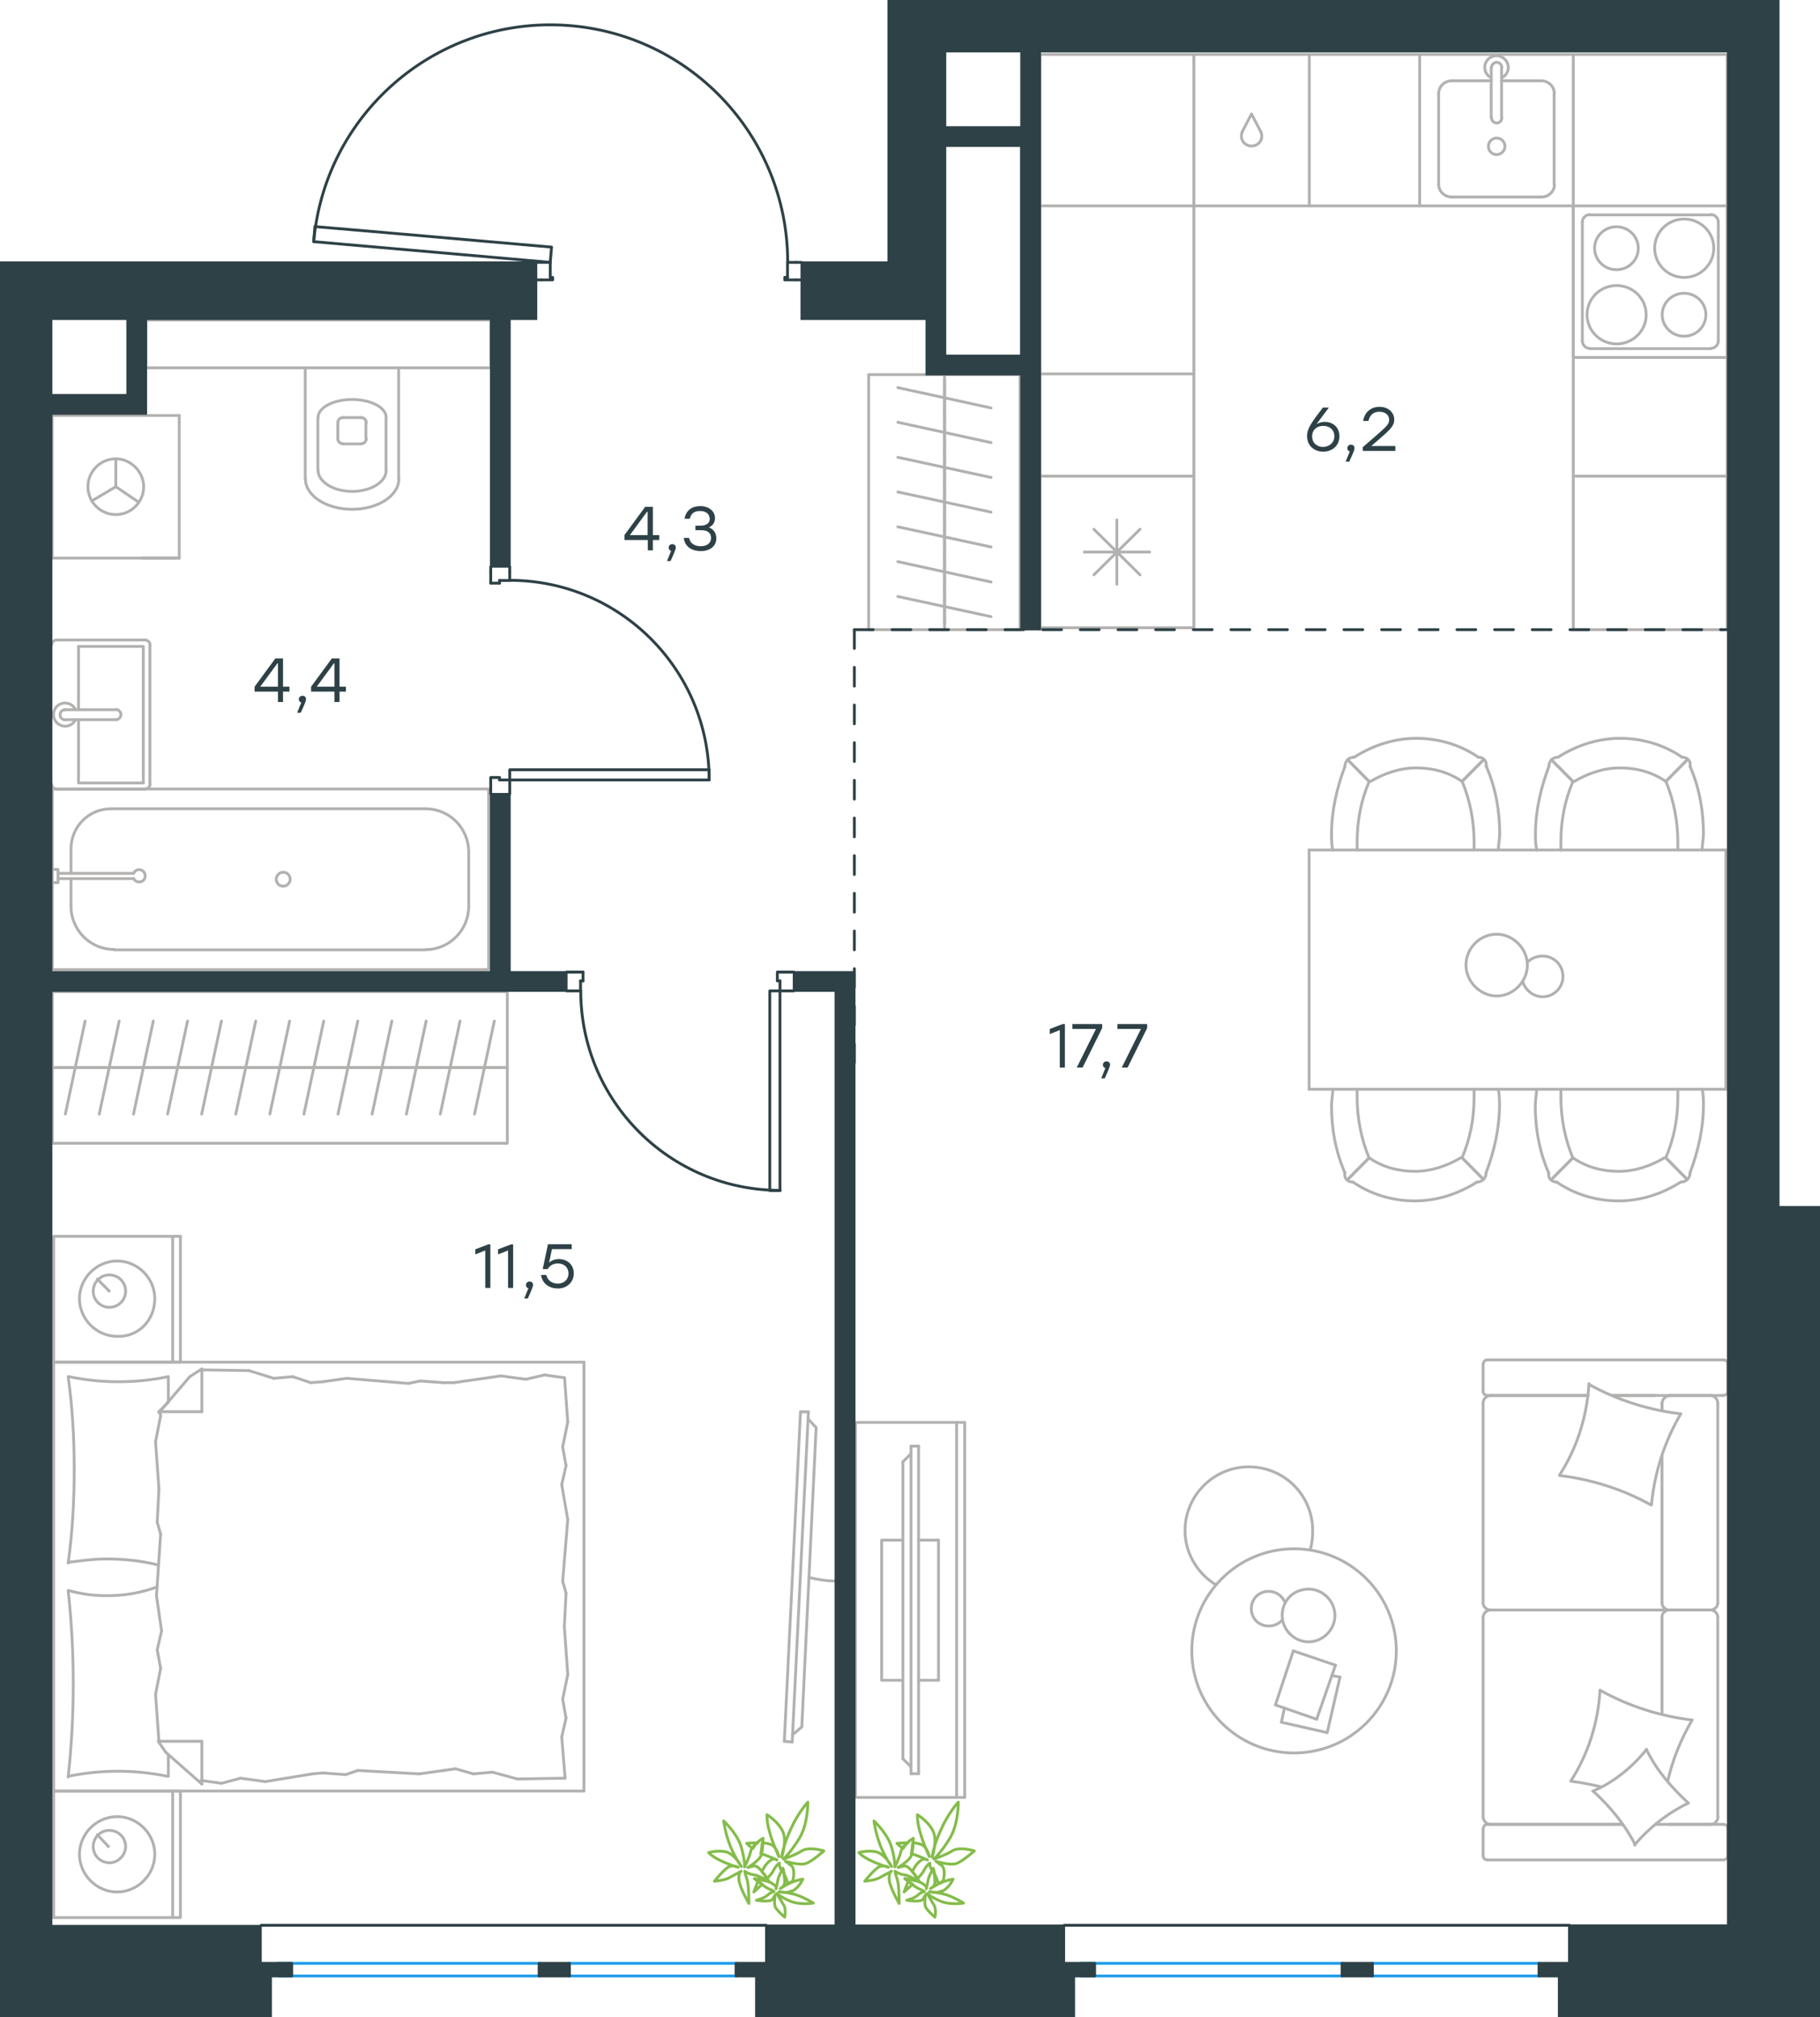 <?xml version="1.0" encoding="utf-8"?>
<!-- Generator: Adobe Illustrator 26.5.0, SVG Export Plug-In . SVG Version: 6.00 Build 0)  -->
<svg version="1.1" id="Слой_1" xmlns="http://www.w3.org/2000/svg" xmlns:xlink="http://www.w3.org/1999/xlink" x="0px" y="0px"
	 viewBox="0 0 966.5 1071" style="enable-background:new 0 0 966.5 1071;" xml:space="preserve">
<style type="text/css">
	.st0{fill:none;stroke:#B2B1B0;stroke-width:1.5;stroke-linecap:round;stroke-linejoin:round;stroke-miterlimit:22.926;}
	.st1{fill:none;stroke:#2D4146;stroke-width:1.5;stroke-linecap:round;stroke-linejoin:round;stroke-miterlimit:22.926;}
	.st2{fill:none;stroke:#1D9CEB;stroke-width:1.5;stroke-linecap:round;stroke-linejoin:round;stroke-miterlimit:22.926;}
	.st3{fill:#2D4146;stroke:#2D4146;stroke-miterlimit:10;}
	.st4{enable-background:new    ;}
	.st5{fill:#2D4146;}
	
		.st6{fill:none;stroke:#2D4146;stroke-width:1.5;stroke-linecap:round;stroke-linejoin:round;stroke-miterlimit:22.926;stroke-dasharray:10;}
	.st7{fill:none;stroke:#84BC4A;stroke-width:1.5;stroke-linecap:round;stroke-linejoin:round;stroke-miterlimit:22.926;}
</style>
<g>
	<path class="st0" d="M191.8,235.6c1.5,0,2.7-1.2,2.7-2.7"/>
	<path class="st0" d="M179.4,232.9c0,1.5,1.2,2.7,2.7,2.7"/>
	<path class="st0" d="M194.5,224.4c0-1.5-1.2-2.7-2.7-2.7"/>
	<path class="st0" d="M182.1,221.7c-1.5,0-2.7,1.2-2.7,2.7"/>
	<line class="st0" x1="194.3" y1="224.5" x2="194.3" y2="233"/>
	<line class="st0" x1="191.7" y1="235.7" x2="182" y2="235.7"/>
	<line class="st0" x1="179.4" y1="233" x2="179.4" y2="224.5"/>
	<line class="st0" x1="182" y1="221.7" x2="191.7" y2="221.7"/>
	<path class="st0" d="M205.1,221.7c0-5.3-8.1-9.6-18.1-9.6s-18.1,4.3-18.1,9.6"/>
	<line class="st0" x1="205" y1="249.7" x2="205" y2="221.7"/>
	<path class="st0" d="M168.9,249.6c0,6.2,8.1,11.3,18.1,11.3s18.1-5,18.1-11.3"/>
	<line class="st0" x1="168.8" y1="249.7" x2="168.8" y2="221.7"/>
	<path class="st0" d="M162.2,254.3c0,8.9,11.1,16.1,24.8,16.1s24.8-7.2,24.8-16.1"/>
	<line class="st0" x1="211.7" y1="254.4" x2="211.7" y2="195.4"/>
	<line class="st0" x1="162.1" y1="254.4" x2="162.1" y2="195.4"/>
	<rect x="77.5" y="169.9" class="st0" width="183.1" height="25.4"/>
</g>
<line class="st0" x1="37.7" y1="450.8" x2="37.7" y2="463.7"/>
<path class="st0" d="M71,466.4c0.6,1.4,2.1,2.1,3.6,1.8c1.5-0.3,2.5-1.6,2.5-3.2c0-1.5-1-2.8-2.5-3.2c-1.5-0.3-3,0.4-3.6,1.8"/>
<line class="st0" x1="30.8" y1="463.7" x2="71" y2="463.7"/>
<line class="st0" x1="30.8" y1="466.5" x2="71" y2="466.5"/>
<line class="st0" x1="30.8" y1="468.6" x2="27.8" y2="468.6"/>
<polyline class="st0" points="30.8,468.6 30.8,461.6 27.8,461.6 "/>
<path class="st0" d="M146.7,466.8c0,2.1,1.7,3.7,3.7,3.7s3.7-1.7,3.7-3.7c0-2.1-1.7-3.7-3.7-3.7
	C148.4,463.1,146.7,464.8,146.7,466.8"/>
<path class="st0" d="M58.9,429.4c-11.7,0-21.2,9.5-21.2,21.3"/>
<path class="st0" d="M37.7,481.1c0,12.7,10.2,23,22.9,23"/>
<path class="st0" d="M248.9,452.4c0-12.7-10.2-23-22.9-23"/>
<path class="st0" d="M226,504.2c12.6,0,22.9-10.3,22.9-23"/>
<line class="st0" x1="37.7" y1="481.2" x2="37.7" y2="466.5"/>
<line class="st0" x1="58.9" y1="429.4" x2="225.9" y2="429.4"/>
<line class="st0" x1="248.9" y1="452.5" x2="248.9" y2="481.2"/>
<line class="st0" x1="225.9" y1="504.3" x2="60.6" y2="504.3"/>
<rect x="27.8" y="418.9" class="st0" width="231.7" height="95.9"/>
<g>
	<line class="st0" x1="41.7" y1="376.8" x2="41.7" y2="343.2"/>
	<polyline class="st0" points="41.7,382.1 41.7,415.7 76.1,415.7 	"/>
	<polyline class="st0" points="76.1,415.7 76.1,343.2 41.7,343.2 	"/>
	<path class="st0" d="M79.7,342.5c0-1.5-1.2-2.7-2.7-2.7"/>
	<path class="st0" d="M77,418.9c1.5,0,2.7-1.2,2.7-2.7"/>
	<path class="st0" d="M30.1,339.8c-1.5,0-2.7,1.2-2.7,2.7"/>
	<path class="st0" d="M27.4,416.2c0,1.5,1.2,2.7,2.7,2.7"/>
	<path class="st0" d="M61.5,382.1c1.5,0,2.7-1.2,2.7-2.7s-1.2-2.7-2.7-2.7"/>
	<line class="st0" x1="34.5" y1="376.8" x2="61.4" y2="376.8"/>
	<path class="st0" d="M34.6,376.8c-1.5,0-2.7,1.2-2.7,2.7s1.2,2.7,2.7,2.7"/>
	<line class="st0" x1="34.5" y1="382.1" x2="61.4" y2="382.1"/>
	<path class="st0" d="M40.1,376.7c-1.3-2.6-4.1-3.9-6.9-3.3c-2.8,0.6-4.8,3.1-4.8,6s2,5.3,4.8,6c2.8,0.6,5.7-0.7,6.9-3.3"/>
	<line class="st0" x1="30" y1="339.8" x2="76.9" y2="339.8"/>
	<line class="st0" x1="79.6" y1="342.6" x2="79.6" y2="416.3"/>
	<line class="st0" x1="76.9" y1="419" x2="30" y2="419"/>
</g>
<g>
	<line class="st0" x1="501.6" y1="201.9" x2="501.6" y2="220.5"/>
	<line class="st0" x1="526.3" y1="216.6" x2="476.8" y2="205.8"/>
	<line class="st0" x1="501.6" y1="198.9" x2="501.6" y2="334.3"/>
	<line class="st0" x1="501.6" y1="220.5" x2="501.6" y2="238.9"/>
	<line class="st0" x1="526.3" y1="235" x2="476.8" y2="224.2"/>
	<line class="st0" x1="501.6" y1="238.9" x2="501.6" y2="257.4"/>
	<line class="st0" x1="526.3" y1="253.5" x2="476.8" y2="242.8"/>
	<line class="st0" x1="501.6" y1="257.4" x2="501.6" y2="275.8"/>
	<line class="st0" x1="526.3" y1="271.9" x2="476.8" y2="261.2"/>
	<line class="st0" x1="501.6" y1="275.8" x2="501.6" y2="294.3"/>
	<line class="st0" x1="526.3" y1="290.4" x2="476.8" y2="279.7"/>
	<line class="st0" x1="501.6" y1="294.3" x2="501.6" y2="312.7"/>
	<line class="st0" x1="526.3" y1="309" x2="476.8" y2="298.2"/>
	<line class="st0" x1="501.6" y1="312.7" x2="501.6" y2="331.3"/>
	<line class="st0" x1="526.3" y1="327.4" x2="476.8" y2="316.7"/>
	<rect x="461.3" y="198.9" class="st0" width="80.4" height="135.4"/>
</g>
<g>
	<line class="st0" x1="30.9" y1="566.8" x2="49" y2="566.8"/>
	<line class="st0" x1="45.2" y1="542.1" x2="34.7" y2="591.5"/>
	<line class="st0" x1="49" y1="566.8" x2="67.1" y2="566.8"/>
	<line class="st0" x1="63.3" y1="542.1" x2="52.7" y2="591.5"/>
	<line class="st0" x1="67.1" y1="566.8" x2="85.2" y2="566.8"/>
	<line class="st0" x1="81.4" y1="542.1" x2="70.9" y2="591.5"/>
	<line class="st0" x1="85.2" y1="566.8" x2="103.3" y2="566.8"/>
	<line class="st0" x1="99.6" y1="542.1" x2="89" y2="591.5"/>
	<line class="st0" x1="103.3" y1="566.8" x2="121.4" y2="566.8"/>
	<line class="st0" x1="117.6" y1="542.1" x2="107.1" y2="591.5"/>
	<line class="st0" x1="121.4" y1="566.8" x2="139.6" y2="566.8"/>
	<line class="st0" x1="135.8" y1="542.1" x2="125.2" y2="591.5"/>
	<line class="st0" x1="139.6" y1="566.8" x2="157.6" y2="566.8"/>
	<line class="st0" x1="153.8" y1="542.1" x2="143.3" y2="591.5"/>
	<line class="st0" x1="27.8" y1="566.8" x2="269.4" y2="566.8"/>
	<line class="st0" x1="157.6" y1="566.8" x2="175.8" y2="566.8"/>
	<line class="st0" x1="171.9" y1="542.1" x2="161.4" y2="591.5"/>
	<line class="st0" x1="175.8" y1="566.8" x2="193.8" y2="566.8"/>
	<line class="st0" x1="190" y1="542.1" x2="179.5" y2="591.5"/>
	<line class="st0" x1="193.8" y1="566.8" x2="211.9" y2="566.8"/>
	<line class="st0" x1="208.1" y1="542.1" x2="197.6" y2="591.5"/>
	<line class="st0" x1="211.9" y1="566.8" x2="230" y2="566.8"/>
	<line class="st0" x1="226.3" y1="542.1" x2="215.8" y2="591.5"/>
	<line class="st0" x1="230" y1="566.8" x2="248.1" y2="566.8"/>
	<line class="st0" x1="244.3" y1="542.1" x2="233.8" y2="591.5"/>
	<line class="st0" x1="248.1" y1="566.8" x2="266.3" y2="566.8"/>
	<line class="st0" x1="262.5" y1="542.1" x2="252" y2="591.5"/>
	<rect x="27.8" y="526.5" class="st0" width="241.6" height="80.5"/>
</g>
<line class="st0" x1="834.5" y1="334.3" x2="915" y2="334.3"/>
<g>
	<line class="st0" x1="818.5" y1="42.9" x2="797.4" y2="42.9"/>
	<path class="st0" d="M799.2,77.7c0-2.4-2-4.4-4.4-4.4s-4.4,2-4.4,4.4s2,4.4,4.4,4.4C797.2,82,799.2,80.1,799.2,77.7"/>
	<path class="st0" d="M792.1,62.6c0,1.5,1.2,2.7,2.7,2.7s2.7-1.2,2.7-2.7"/>
	<line class="st0" x1="797.4" y1="35.8" x2="797.4" y2="62.7"/>
	<path class="st0" d="M797.5,35.8c0-1.5-1.2-2.7-2.7-2.7s-2.7,1.2-2.7,2.7"/>
	<line class="st0" x1="791.9" y1="35.8" x2="791.9" y2="62.7"/>
	<path class="st0" d="M797.5,41.3c2.6-1.3,4-4.1,3.3-6.9c-0.7-2.8-3.2-4.8-6.1-4.8c-2.9,0-5.4,2-6.1,4.8c-0.6,2.8,0.7,5.6,3.3,6.9"
		/>
	<path class="st0" d="M825.4,49.6c0-3.7-3.1-6.7-6.9-6.7"/>
	<path class="st0" d="M770.9,42.9c-3.8,0-6.9,3-6.9,6.7"/>
	<path class="st0" d="M818.6,104.6c3.8,0,6.9-3,6.9-6.7"/>
	<path class="st0" d="M764,97.9c0,3.7,3.1,6.7,6.9,6.7"/>
	<line class="st0" x1="825.3" y1="49.7" x2="825.3" y2="97.9"/>
	<line class="st0" x1="818.5" y1="104.6" x2="770.8" y2="104.6"/>
	<line class="st0" x1="764" y1="97.9" x2="764" y2="49.7"/>
	<line class="st0" x1="770.8" y1="42.9" x2="791.9" y2="42.9"/>
	<rect x="753.9" y="28.9" class="st0" width="81.6" height="80.4"/>
	<line class="st0" x1="580.9" y1="281" x2="605.4" y2="305.2"/>
	<line class="st0" x1="580.9" y1="305.2" x2="605.4" y2="281"/>
	<line class="st0" x1="593.1" y1="276" x2="593.1" y2="310.2"/>
	<line class="st0" x1="575.8" y1="293.1" x2="610.5" y2="293.1"/>
	<rect x="552.3" y="252.8" class="st0" width="81.7" height="80.5"/>
	<path class="st0" d="M659.7,70c-1,2.2-0.4,4.9,1.6,6.4c1.9,1.5,4.7,1.5,6.7,0s2.6-4.1,1.6-6.4"/>
	<polyline class="st0" points="669.6,70.1 664.6,60.5 659.6,70.1 	"/>
	<rect x="634" y="28.9" class="st0" width="61.3" height="80.4"/>
	<polyline class="st0" points="634,252.8 634,109.3 552.3,109.3 	"/>
	<line class="st0" x1="695.3" y1="109.3" x2="753.9" y2="109.3"/>
	<line class="st0" x1="917.2" y1="109.3" x2="917.2" y2="333.2"/>
	<polyline class="st0" points="552.3,252.8 552.3,28.9 634,28.9 	"/>
	<polyline class="st0" points="917.2,109.3 917.2,28.9 835.5,28.9 	"/>
	<line class="st0" x1="634" y1="198.5" x2="552.3" y2="198.5"/>
	<line class="st0" x1="695.3" y1="28.9" x2="753.9" y2="28.9"/>
	<line class="st0" x1="835.5" y1="252.8" x2="917.2" y2="252.8"/>
	<line class="st0" x1="835.5" y1="109.3" x2="835.5" y2="333.2"/>
	<path class="st0" d="M874.2,167.1c0-8.5-7-15.5-15.7-15.5s-15.7,6.9-15.7,15.5c0,8.5,7,15.5,15.7,15.5
		C867.1,182.6,874.2,175.7,874.2,167.1"/>
	<path class="st0" d="M905.9,167.1c0-6.3-5.2-11.4-11.6-11.4c-6.4,0-11.6,5.1-11.6,11.4s5.2,11.4,11.6,11.4
		C900.8,178.5,905.9,173.4,905.9,167.1"/>
	<path class="st0" d="M910.1,131.8c0-8.5-7-15.5-15.7-15.5s-15.7,6.9-15.7,15.5c0,8.5,7,15.5,15.7,15.5
		C903,147.3,910.1,140.3,910.1,131.8"/>
	<path class="st0" d="M870,131.8c0-6.3-5.2-11.4-11.6-11.4c-6.4,0-11.6,5.1-11.6,11.4s5.2,11.4,11.6,11.4
		C864.9,143.2,870,138.1,870,131.8"/>
	<path class="st0" d="M908.4,185c2.2,0,4.1-1.8,4.1-4"/>
	<path class="st0" d="M840.3,181c0,2.2,1.8,4,4.1,4"/>
	<path class="st0" d="M912.5,117.9c0-2.2-1.8-4-4.1-4"/>
	<path class="st0" d="M844.4,113.9c-2.2,0-4.1,1.8-4.1,4"/>
	<line class="st0" x1="908.4" y1="185.1" x2="844.3" y2="185.1"/>
	<line class="st0" x1="912.5" y1="118" x2="912.5" y2="181.1"/>
	<line class="st0" x1="844.3" y1="114.1" x2="908.4" y2="114.1"/>
	<line class="st0" x1="840.3" y1="181.1" x2="840.3" y2="118"/>
	<rect x="835.5" y="109.3" class="st0" width="81.8" height="80.5"/>
</g>
<g>
	<line class="st0" x1="95.2" y1="220.6" x2="27.7" y2="220.6"/>
	<g>
		<line class="st0" x1="27.7" y1="296.3" x2="27.7" y2="220.6"/>
		<line class="st0" x1="75" y1="296.3" x2="95.2" y2="296.3"/>
		<line class="st0" x1="27.7" y1="296.3" x2="95.2" y2="296.3"/>
		<line class="st0" x1="61.5" y1="258.4" x2="73.6" y2="266.6"/>
		<line class="st0" x1="61.5" y1="258.4" x2="61.5" y2="243.6"/>
		<line class="st0" x1="61.5" y1="258.4" x2="48.7" y2="266"/>
		<path class="st0" d="M61.5,243.6c-8.2,0-14.8,6.7-14.8,14.8c0,8.2,6.7,14.8,14.8,14.8c8.2,0,14.8-6.7,14.8-14.8
			C76.3,250.6,69.6,243.6,61.5,243.6z"/>
		<line class="st0" x1="95.2" y1="296.3" x2="95.2" y2="220.6"/>
	</g>
</g>
<g>
	<line class="st0" x1="28.5" y1="723.2" x2="28.5" y2="656.4"/>
	<line class="st0" x1="95.8" y1="656.4" x2="95.8" y2="723.2"/>
	<line class="st0" x1="95.8" y1="723.2" x2="28.5" y2="723.2"/>
	<line class="st0" x1="28.5" y1="656.4" x2="95.8" y2="656.4"/>
	<line class="st0" x1="58" y1="685.5" x2="51.7" y2="679.1"/>
	<line class="st0" x1="91.7" y1="656.4" x2="91.7" y2="723.2"/>
	<path class="st0" d="M82.2,689.5c0-10.9-9.1-20-20-20s-20,9.1-20,20s9.1,20,20,20C73.5,710,82.2,700.9,82.2,689.5z"/>
	<path class="st0" d="M66.7,685.5c0-5-4.1-8.6-8.6-8.6c-5,0-8.6,4.1-8.6,8.6c0,5,4.1,8.6,8.6,8.6S66.7,690.5,66.7,685.5z"/>
	<line class="st0" x1="28.5" y1="950.9" x2="28.5" y2="723.2"/>
	<line class="st0" x1="89.4" y1="931.6" x2="89.4" y2="943.1"/>
	<line class="st0" x1="84.4" y1="749.5" x2="107.2" y2="749.5"/>
	<line class="st0" x1="89.4" y1="744.5" x2="84.4" y2="749.5"/>
	<line class="st0" x1="310.1" y1="950.9" x2="28.5" y2="950.9"/>
	<line class="st0" x1="107.2" y1="726.8" x2="107.2" y2="749.5"/>
	<line class="st0" x1="28.5" y1="723.2" x2="310.1" y2="723.2"/>
	<line class="st0" x1="107.2" y1="947.2" x2="88.1" y2="930.4"/>
	<line class="st0" x1="88.1" y1="930.4" x2="84" y2="924.5"/>
	<line class="st0" x1="89.4" y1="730.9" x2="89.4" y2="744.2"/>
	<line class="st0" x1="84.4" y1="924.5" x2="107.2" y2="924.5"/>
	<line class="st0" x1="84.4" y1="750" x2="100.8" y2="730.9"/>
	<line class="st0" x1="100.8" y1="730.9" x2="107.2" y2="726.8"/>
	<line class="st0" x1="107.2" y1="947.2" x2="107.2" y2="924.5"/>
	<line class="st0" x1="300.6" y1="845.9" x2="299.7" y2="863.6"/>
	<line class="st0" x1="298.3" y1="788.2" x2="301.5" y2="806.8"/>
	<line class="st0" x1="298.8" y1="768.2" x2="300.6" y2="778.2"/>
	<line class="st0" x1="300.6" y1="778.2" x2="298.3" y2="788.2"/>
	<line class="st0" x1="298.8" y1="839.5" x2="300.6" y2="845.9"/>
	<line class="st0" x1="301.5" y1="806.8" x2="298.8" y2="839.5"/>
	<line class="st0" x1="299.8" y1="731.4" x2="301.5" y2="755"/>
	<line class="st0" x1="301.5" y1="755" x2="298.8" y2="768.2"/>
	<line class="st0" x1="298.3" y1="922.2" x2="300.1" y2="944.1"/>
	<line class="st0" x1="298.8" y1="902.2" x2="300.6" y2="912.2"/>
	<line class="st0" x1="300.6" y1="912.2" x2="298.3" y2="922.2"/>
	<line class="st0" x1="299.7" y1="863.6" x2="301.5" y2="889.1"/>
	<line class="st0" x1="301.5" y1="889.1" x2="298.8" y2="902.2"/>
	<line class="st0" x1="310.1" y1="950.9" x2="310.1" y2="723.2"/>
	<path class="st0" d="M36.2,844.5c1.8,16.4,2.7,32.7,2.7,49.5c0,16.4-0.9,33.2-2.7,49.5"/>
	<path class="st0" d="M83.4,842.6c-9.1,3.2-17.2,4.6-26.7,4.6c-6.8,0-13.7-0.9-20-2.7"/>
	<path class="st0" d="M36.2,943.1c8.6-1.8,17.7-2.7,26.4-2.7c9.1,0,17.7,0.9,26.4,2.7"/>
	<path class="st0" d="M36.2,829.5c6.8-0.9,13.7-1.8,20-1.8c9.6,0,18.7,0.9,27.8,3.2"/>
	<line class="st0" x1="165" y1="734.1" x2="171.4" y2="733.6"/>
	<line class="st0" x1="145.4" y1="731.8" x2="155.4" y2="730.9"/>
	<line class="st0" x1="155.4" y1="730.9" x2="165" y2="734.1"/>
	<line class="st0" x1="107.2" y1="727.3" x2="132.2" y2="727.7"/>
	<line class="st0" x1="132.2" y1="727.7" x2="145.4" y2="731.8"/>
	<line class="st0" x1="223.2" y1="733.2" x2="235.5" y2="734.1"/>
	<line class="st0" x1="171.4" y1="733.6" x2="184.1" y2="731.8"/>
	<line class="st0" x1="216.9" y1="734.5" x2="223.2" y2="733.2"/>
	<line class="st0" x1="184.1" y1="731.8" x2="216.9" y2="734.5"/>
	<line class="st0" x1="235.5" y1="734.1" x2="241" y2="734.1"/>
	<line class="st0" x1="279.2" y1="732.3" x2="289.2" y2="730"/>
	<line class="st0" x1="289.2" y1="730" x2="299.2" y2="731.4"/>
	<line class="st0" x1="241" y1="734.1" x2="266" y2="730.5"/>
	<line class="st0" x1="266" y1="730.5" x2="279.2" y2="732.3"/>
	<line class="st0" x1="241.9" y1="939.1" x2="235.5" y2="940"/>
	<line class="st0" x1="261.5" y1="940.9" x2="251.4" y2="941.8"/>
	<line class="st0" x1="251.4" y1="941.8" x2="241.9" y2="939.1"/>
	<line class="st0" x1="300.1" y1="944.1" x2="274.7" y2="944.5"/>
	<line class="st0" x1="274.7" y1="944.5" x2="261.5" y2="940.9"/>
	<line class="st0" x1="183.6" y1="942.2" x2="171.4" y2="941.3"/>
	<line class="st0" x1="235.5" y1="940" x2="222.8" y2="941.8"/>
	<line class="st0" x1="190" y1="940" x2="183.6" y2="942.2"/>
	<line class="st0" x1="222.8" y1="941.8" x2="190" y2="940"/>
	<line class="st0" x1="171.4" y1="941.3" x2="165.9" y2="941.8"/>
	<line class="st0" x1="107.6" y1="945.4" x2="106.7" y2="945.4"/>
	<line class="st0" x1="127.7" y1="944.1" x2="117.7" y2="946.8"/>
	<line class="st0" x1="117.7" y1="946.8" x2="107.6" y2="945.4"/>
	<line class="st0" x1="165.9" y1="941.8" x2="140.9" y2="945.9"/>
	<line class="st0" x1="140.9" y1="945.9" x2="127.7" y2="944.1"/>
	<path class="st0" d="M36.2,730.9c2.3,16.4,3.2,32.7,3.2,49.5c0,16.4-0.9,33.2-3.2,49.5"/>
	<path class="st0" d="M89.4,730.9c-8.6,1.8-17.7,2.7-26.4,2.7c-9.1,0-17.7-0.9-26.4-2.7"/>
	<line class="st0" x1="83.5" y1="808.2" x2="84.4" y2="790.4"/>
	<line class="st0" x1="85.8" y1="865.9" x2="83.1" y2="847.3"/>
	<line class="st0" x1="85.3" y1="885.9" x2="83.5" y2="875.9"/>
	<line class="st0" x1="83.5" y1="875.9" x2="85.8" y2="865.9"/>
	<line class="st0" x1="85.3" y1="814.5" x2="83.5" y2="808.2"/>
	<line class="st0" x1="83.1" y1="847.3" x2="85.3" y2="814.5"/>
	<line class="st0" x1="84.4" y1="924.5" x2="82.6" y2="899.5"/>
	<line class="st0" x1="82.6" y1="899.5" x2="85.3" y2="885.9"/>
	<line class="st0" x1="85.3" y1="751.8" x2="84.9" y2="749.5"/>
	<line class="st0" x1="84.4" y1="790.4" x2="82.6" y2="765.4"/>
	<line class="st0" x1="82.6" y1="765.4" x2="85.3" y2="751.8"/>
	<line class="st0" x1="28.5" y1="1018.1" x2="28.5" y2="950.9"/>
	<line class="st0" x1="95.8" y1="950.9" x2="95.8" y2="1018.1"/>
	<line class="st0" x1="95.4" y1="1018.1" x2="28.5" y2="1018.1"/>
	<line class="st0" x1="28.5" y1="950.9" x2="95.4" y2="950.9"/>
	<line class="st0" x1="57.6" y1="980.4" x2="51.7" y2="974.1"/>
	<line class="st0" x1="91.7" y1="950.9" x2="91.7" y2="1018.1"/>
	<path class="st0" d="M82.2,984.5c0-10.9-9.1-20-20-20s-20,9.1-20,20s9.1,20,20,20S82.2,995.4,82.2,984.5z"/>
	<path class="st0" d="M66.7,980.4c0-5-4.1-8.6-8.6-8.6c-5,0-8.6,4.1-8.6,8.6c0,5,4.1,8.6,8.6,8.6C62.6,989.1,66.7,985,66.7,980.4z"
		/>
</g>
<g>
	<path class="st0" d="M429.6,837.5c4.6,1.1,9.3,1.9,13.8,1.9"/>
	<line class="st0" x1="420.7" y1="924.9" x2="429.3" y2="749.6"/>
	<line class="st0" x1="425.1" y1="749.6" x2="416.5" y2="924.5"/>
	<line class="st0" x1="416.5" y1="924.5" x2="420.7" y2="924.9"/>
	<line class="st0" x1="433.4" y1="758" x2="425.8" y2="916.9"/>
	<line class="st0" x1="429.2" y1="753.4" x2="433.4" y2="758"/>
	<line class="st0" x1="425.8" y1="916.9" x2="420.8" y2="921.1"/>
	<line class="st0" x1="425.1" y1="749.6" x2="429.3" y2="749.6"/>
</g>
<g>
	<line class="st0" x1="882.6" y1="773" x2="882.6" y2="851.1"/>
	<line class="st0" x1="787.6" y1="985.2" x2="787.6" y2="970.9"/>
	<line class="st0" x1="787.6" y1="964.6" x2="787.6" y2="858.4"/>
	<line class="st0" x1="856.4" y1="740.9" x2="878.7" y2="740.9"/>
	<line class="st0" x1="791.6" y1="740.9" x2="843.4" y2="740.9"/>
	<line class="st0" x1="791.6" y1="968.6" x2="861.7" y2="968.6"/>
	<line class="st0" x1="886.3" y1="854.8" x2="908.6" y2="854.8"/>
	<line class="st0" x1="882.6" y1="858.4" x2="882.6" y2="910.1"/>
	<line class="st0" x1="917.5" y1="724.3" x2="917.5" y2="738.6"/>
	<line class="st0" x1="908.6" y1="854.8" x2="886.3" y2="854.8"/>
	<line class="st0" x1="912.2" y1="964.6" x2="912.2" y2="858.4"/>
	<line class="st0" x1="861.7" y1="968.6" x2="790" y2="968.6"/>
	<line class="st0" x1="787.6" y1="851.1" x2="787.6" y2="744.9"/>
	<line class="st0" x1="787.6" y1="738.6" x2="787.6" y2="724.3"/>
	<line class="st0" x1="882.6" y1="744.9" x2="882.6" y2="748.9"/>
	<line class="st0" x1="914.9" y1="740.9" x2="856.4" y2="740.9"/>
	<line class="st0" x1="882.6" y1="744.9" x2="882.6" y2="748.9"/>
	<line class="st0" x1="908.6" y1="740.9" x2="886.3" y2="740.9"/>
	<line class="st0" x1="908.6" y1="854.8" x2="886.3" y2="854.8"/>
	<line class="st0" x1="912.2" y1="851.1" x2="912.2" y2="744.9"/>
	<line class="st0" x1="843.4" y1="740.9" x2="790" y2="740.9"/>
	<line class="st0" x1="914.9" y1="987.5" x2="790" y2="987.5"/>
	<line class="st0" x1="917.5" y1="970.9" x2="917.5" y2="985.2"/>
	<line class="st0" x1="879.1" y1="968.6" x2="914.9" y2="968.6"/>
	<line class="st0" x1="886.3" y1="854.8" x2="791.6" y2="854.8"/>
	<line class="st0" x1="886.3" y1="968.6" x2="908.6" y2="968.6"/>
	<path class="st0" d="M914.9,740.9c1.9,0,2.7-1.3,2.7-2.3"/>
	<path class="st0" d="M790,968.6c-1.7,0-2.3,1.3-2.3,2.3"/>
	<path class="st0" d="M917.5,970.9c0-1.7-1.3-2.3-2.3-2.3"/>
	<path class="st0" d="M882.6,851.1c0,1.8,1.7,3.7,4,3.7"/>
	<path class="st0" d="M908.6,968.6c1.8,0,3.7-1.7,3.7-4"/>
	<path class="st0" d="M912.2,744.9c0-2-1.7-4-4-4"/>
	<path class="st0" d="M787.6,851.1c0,1.8,1.7,3.7,4,3.7"/>
	<path class="st0" d="M908.2,854.8c2,0,4-1.5,4-3.7"/>
	<path class="st0" d="M791.6,854.8c-2,0-4,1.7-4,4"/>
	<path class="st0" d="M917.5,724.3c0-1.7-1.3-2.3-2.3-2.3H790c-1.7,0-2.3,1.3-2.3,2.3"/>
	<path class="st0" d="M912.2,858.4c0-1.8-1.7-3.6-4-3.6"/>
	<path class="st0" d="M787.6,985.2c0,1.7,1.3,2.3,2.3,2.3"/>
	<path class="st0" d="M791.6,740.9c-2,0-4,1.7-4,4"/>
	<path class="st0" d="M787.6,738.6c0,1.7,1.3,2.3,2.3,2.3"/>
	<path class="st0" d="M787.6,964.6c0,2,1.7,4,4,4"/>
	<path class="st0" d="M887.1,740.9c-2.2,0-4.4,1.7-4.4,4"/>
	<path class="st0" d="M886.6,854.8c-2,0-4,1.5-4,3.6"/>
	<path class="st0" d="M914.9,987.5c1.9,0,2.7-1.3,2.7-2.3"/>
	<path class="st0" d="M876.7,799c-14.9-8.3-31.6-13.6-48.5-15.6"/>
	<path class="st0" d="M868.4,979.5c-5.6-11-13.3-20.2-22.3-28.5"/>
	<path class="st0" d="M845.8,951c11-4.6,20.9-12.6,28.6-22.2"/>
	<path class="st0" d="M828.2,783.1c9.3-14.3,14.6-31.2,15.6-48.5"/>
	<path class="st0" d="M850.1,897.6c14.9,8.3,31.6,13.6,48.5,15.6"/>
	<path class="st0" d="M898.6,913.2c-6,10.3-10.3,20.9-13,32.5"/>
	<path class="st0" d="M834.1,945.7c9.3-14.3,14.6-31.2,15.6-48.4"/>
	<path class="st0" d="M843.8,735c14.9,8.3,31.6,13.6,48.5,15.6"/>
	<path class="st0" d="M892.6,750.6c-8.6,14.6-14,31.2-15.6,48.4"/>
	<path class="st0" d="M874.3,928.8c5.3,11,13.3,20.2,22.3,28.5"/>
	<path class="st0" d="M850.1,948.7c-5-1.3-10.6-2.3-15.6-3"/>
	<path class="st0" d="M896.6,957.3c-11,5.3-20.6,12.9-28.6,22.2"/>
</g>
<g>
	<line class="st0" x1="704.8" y1="919.9" x2="680.5" y2="914.4"/>
	<line class="st0" x1="680.5" y1="914.4" x2="682.1" y2="906.8"/>
	<line class="st0" x1="707.2" y1="889.6" x2="711.6" y2="890.4"/>
	<line class="st0" x1="711.6" y1="890.4" x2="704.8" y2="919.9"/>
	<line class="st0" x1="699.2" y1="912.8" x2="677.3" y2="905.2"/>
	<line class="st0" x1="677.3" y1="905.2" x2="686.8" y2="876.5"/>
	<line class="st0" x1="686.8" y1="876.5" x2="709.2" y2="884.1"/>
	<line class="st0" x1="709.2" y1="884.1" x2="699.2" y2="912.8"/>
	<ellipse class="st0" cx="687.2" cy="876.5" rx="54.3" ry="54.2"/>
	<path class="st0" d="M680.9,857.7c0,7.6,6.4,14,14,14s14-6.4,14-14s-6.4-14-14-14C686.8,843.8,680.9,849.8,680.9,857.7z"/>
	<path class="st0" d="M680.9,860.1c-1.6,2-4.4,3.2-7.2,3.2c-5.2,0-9.2-4-9.2-9.2s4-9.2,9.2-9.2c4,0,7.2,2.4,8.8,6"/>
	<path class="st0" d="M645.7,841.4c-10-6-16.4-17.1-16.4-28.7c0-18.7,15.2-33.9,33.9-33.9c18.8,0,33.9,15.1,33.9,33.9
		c0,3.3-0.3,6.6-1.3,10"/>
</g>
<g>
	<g>
		<line class="st0" x1="508" y1="954.3" x2="508" y2="755.2"/>
		<polyline class="st0" points="512.3,755.2 454.3,755.2 454.3,954.3 512.3,954.3 		"/>
		<line class="st0" x1="512.3" y1="954.3" x2="512.3" y2="755.2"/>
	</g>
	<g>
		<polyline class="st0" points="479.5,817.7 468.2,817.7 468.2,892.1 479.5,892.1 		"/>
		<line class="st0" x1="487.8" y1="892.1" x2="498.4" y2="892.1"/>
		<line class="st0" x1="498.4" y1="892.1" x2="498.4" y2="817.7"/>
		<line class="st0" x1="498.4" y1="817.7" x2="487.8" y2="817.7"/>
		<line class="st0" x1="487.8" y1="941.7" x2="483.8" y2="941.7"/>
		<line class="st0" x1="479.5" y1="776.1" x2="483.8" y2="771.8"/>
		<line class="st0" x1="483.8" y1="938.1" x2="479.5" y2="933.8"/>
		<line class="st0" x1="483.8" y1="767.8" x2="483.8" y2="941.7"/>
		<line class="st0" x1="487.8" y1="941.7" x2="487.8" y2="767.8"/>
		<line class="st0" x1="487.8" y1="767.8" x2="483.8" y2="767.8"/>
		<line class="st0" x1="479.5" y1="933.8" x2="479.5" y2="776.1"/>
	</g>
</g>
<g>
	<line class="st0" x1="916.5" y1="578.3" x2="695.2" y2="578.3"/>
	<line class="st0" x1="695.2" y1="451.3" x2="916.5" y2="451.3"/>
	<g>
		<line class="st0" x1="695.2" y1="578.3" x2="695.2" y2="451.3"/>
		<line class="st0" x1="916.5" y1="451.3" x2="916.5" y2="578.3"/>
		<path class="st0" d="M778.5,512.4c0,8.8,7.6,16.4,16.3,16.4c8.8,0,16.3-7.6,16.3-16.4c0-8.8-7.6-16.4-16.3-16.4
			C785.7,496,778.5,503.6,778.5,512.4z"/>
		<path class="st0" d="M811.2,510.8c2-2,4.8-3.2,8-3.2c6,0,10.8,4.8,10.8,10.8s-4.8,10.8-10.8,10.8c-4.8,0-8.8-3.2-10.4-7.6"/>
	</g>
	<g>
		<path class="st0" d="M776.4,414.9c-7.1-5-15.7-7.2-24.3-7.2s-17.1,2.9-24.3,7.2"/>
		<path class="st0" d="M795.7,451.3c0-2.9,0.7-5.7,0.7-8.6c0-12.2-2.1-24.3-7.1-35.8"/>
		<path class="st0" d="M714.2,407c-4.3,11.4-7.1,23.6-7.1,35.8c0,2.9,0,5.7,0.7,8.6"/>
		<path class="st0" d="M782.8,451.3c0-1.4,0-2.9,0-4.3c0-10.7-2.1-22.2-6.4-32.2"/>
		<path class="st0" d="M727.1,414.9c-4.3,10-6.4,20.7-6.4,32.2c0,1.4,0,2.9,0,4.3"/>
		<path class="st0" d="M785,402c-9.3-6.4-20.7-10-32.9-10c-11.4,0-22.9,3.6-32.9,10"/>
		<line class="st0" x1="776.4" y1="414.9" x2="787.8" y2="403.4"/>
		<line class="st0" x1="727.1" y1="414.9" x2="715.7" y2="403.4"/>
		<line class="st0" x1="776.4" y1="414.9" x2="787.8" y2="403.4"/>
		<line class="st0" x1="727.1" y1="414.9" x2="715.7" y2="403.4"/>
		<path class="st0" d="M719.2,402c-2.9,0-5,2.1-5,5"/>
		<path class="st0" d="M789.2,407c0.6-2.9-1.4-5-4.3-5"/>
		<path class="st0" d="M884.6,414.9c-7.1-5-15.7-7.2-24.3-7.2s-17.1,2.9-24.3,7.2"/>
		<path class="st0" d="M903.9,451.3c0-2.9,0.7-5.7,0.7-8.6c0-12.2-2.1-24.3-7.1-35.8"/>
		<path class="st0" d="M822.5,407c-4.3,11.4-7.1,23.6-7.1,35.8c0,2.9,0,5.7,0.7,8.6"/>
		<path class="st0" d="M891,451.3c0-1.4,0-2.9,0-4.3c0-10.7-2.1-22.2-6.4-32.2"/>
		<path class="st0" d="M835.3,414.9c-4.3,10-6.4,20.7-6.4,32.2c0,1.4,0,2.9,0,4.3"/>
		<path class="st0" d="M893.2,402c-9.3-6.4-20.7-10-32.9-10c-11.4,0-22.9,3.6-32.9,10"/>
		<line class="st0" x1="884.6" y1="414.9" x2="896" y2="403.4"/>
		<line class="st0" x1="835.3" y1="414.9" x2="823.9" y2="403.4"/>
		<line class="st0" x1="884.6" y1="414.9" x2="896" y2="403.4"/>
		<line class="st0" x1="835.3" y1="414.9" x2="823.9" y2="403.4"/>
		<path class="st0" d="M827.5,402c-2.9,0-5,2.1-5,5"/>
		<path class="st0" d="M897.5,407c0.6-2.9-1.4-5-4.3-5"/>
	</g>
	<g>
		<path class="st0" d="M835.3,614.7c7.1,5,15.7,7.2,24.3,7.2s17.1-2.9,24.3-7.2"/>
		<path class="st0" d="M816,578.3c0,2.9-0.7,5.7-0.7,8.6c0,12.2,2.1,24.3,7.1,35.8"/>
		<path class="st0" d="M897.5,622.6c4.3-11.4,7.1-23.6,7.1-35.8c0-2.9,0-5.7-0.7-8.6"/>
		<path class="st0" d="M828.9,578.3c0,1.4,0,2.9,0,4.3c0,10.7,2.1,22.2,6.4,32.2"/>
		<path class="st0" d="M884.6,614.7c4.3-10,6.4-20.7,6.4-32.2c0-1.4,0-2.9,0-4.3"/>
		<path class="st0" d="M826.7,627.6c9.3,6.4,20.7,10,32.9,10c11.4,0,22.9-3.6,32.9-10"/>
		<line class="st0" x1="835.3" y1="614.7" x2="823.9" y2="626.2"/>
		<line class="st0" x1="884.6" y1="614.7" x2="896" y2="626.2"/>
		<line class="st0" x1="835.3" y1="614.7" x2="823.9" y2="626.2"/>
		<line class="st0" x1="884.6" y1="614.7" x2="896" y2="626.2"/>
		<path class="st0" d="M892.5,627.6c2.9,0,5-2.1,5-5"/>
		<path class="st0" d="M822.5,622.6c-0.6,2.9,1.4,5,4.3,5"/>
		<path class="st0" d="M727.1,614.7c7.1,5,15.7,7.2,24.3,7.2s17.1-2.9,24.3-7.2"/>
		<path class="st0" d="M707.8,578.3c0,2.9-0.7,5.7-0.7,8.6c0,12.2,2.1,24.3,7.1,35.8"/>
		<path class="st0" d="M789.2,622.6c4.3-11.4,7.1-23.6,7.1-35.8c0-2.9,0-5.7-0.7-8.6"/>
		<path class="st0" d="M720.7,578.3c0,1.4,0,2.9,0,4.3c0,10.7,2.1,22.2,6.4,32.2"/>
		<path class="st0" d="M776.4,614.7c4.3-10,6.4-20.7,6.4-32.2c0-1.4,0-2.9,0-4.3"/>
		<path class="st0" d="M718.5,627.6c9.3,6.4,20.7,10,32.9,10c11.4,0,22.9-3.6,32.9-10"/>
		<line class="st0" x1="727.1" y1="614.7" x2="715.7" y2="626.2"/>
		<line class="st0" x1="776.4" y1="614.7" x2="787.8" y2="626.2"/>
		<line class="st0" x1="727.1" y1="614.7" x2="715.7" y2="626.2"/>
		<line class="st0" x1="776.4" y1="614.7" x2="787.8" y2="626.2"/>
		<path class="st0" d="M784.2,627.6c2.9,0,5-2.1,5-5"/>
		<path class="st0" d="M714.2,622.6c-0.6,2.9,1.4,5,4.3,5"/>
	</g>
</g>
<line class="st1" x1="422.9" y1="139.3" x2="425.6" y2="139.3"/>
<polyline class="st1" points="284.8,139.3 287.5,139.3 292.2,139.3 "/>
<line class="st1" x1="418.2" y1="139.3" x2="422.9" y2="139.3"/>
<path class="st1" d="M418.3,139.2c0-67.5-53.1-123-120.6-125.9c-67.4-2.9-125.2,47.7-131.1,115"/>
<line class="st1" x1="422.9" y1="148.6" x2="416.8" y2="148.6"/>
<line class="st1" x1="287.5" y1="148.6" x2="284.8" y2="148.6"/>
<line class="st1" x1="292.2" y1="139.3" x2="292.2" y2="147.3"/>
<polyline class="st1" points="287.5,148.6 293.5,148.6 293.5,147.3 292.2,147.3 "/>
<line class="st1" x1="418.2" y1="147.3" x2="416.8" y2="147.3"/>
<line class="st1" x1="425.6" y1="148.6" x2="422.9" y2="148.6"/>
<line class="st1" x1="418.2" y1="139.3" x2="418.2" y2="147.3"/>
<line class="st1" x1="416.8" y1="147.3" x2="416.8" y2="148.6"/>
<polygon class="st1" points="166.6,128.3 167.2,120.3 196.6,122.8 292.9,131.2 292.2,139.3 262.8,136.7 "/>
<line class="st1" x1="270.7" y1="303.5" x2="270.7" y2="300.9"/>
<polyline class="st1" points="270.7,421.5 270.7,418.9 270.7,414.1 "/>
<line class="st1" x1="270.7" y1="308.2" x2="270.7" y2="303.5"/>
<path class="st1" d="M376.6,414c0-58.5-47.4-105.9-105.9-105.9"/>
<line class="st1" x1="260.6" y1="303.5" x2="260.6" y2="309.6"/>
<line class="st1" x1="260.6" y1="418.9" x2="260.6" y2="421.5"/>
<line class="st1" x1="270.7" y1="414.1" x2="265.3" y2="414.1"/>
<polyline class="st1" points="260.6,418.9 260.6,412.8 265.3,412.8 265.3,414.1 "/>
<line class="st1" x1="265.3" y1="308.2" x2="265.3" y2="309.6"/>
<line class="st1" x1="260.6" y1="300.9" x2="260.6" y2="303.5"/>
<line class="st1" x1="270.7" y1="308.2" x2="265.3" y2="308.2"/>
<line class="st1" x1="265.3" y1="309.6" x2="260.6" y2="309.6"/>
<polygon class="st1" points="300.2,414.1 376.6,414.1 376.6,408.7 347.2,408.7 270.7,408.7 270.7,414.1 "/>
<line class="st1" x1="303.5" y1="526.1" x2="300.9" y2="526.1"/>
<polyline class="st1" points="421.5,526.1 418.9,526.1 414.2,526.1 "/>
<line class="st1" x1="308.3" y1="526.1" x2="303.5" y2="526.1"/>
<path class="st1" d="M308.4,526.1c0,58.5,47.4,105.9,105.9,105.9"/>
<line class="st1" x1="303.5" y1="516.1" x2="309.6" y2="516.1"/>
<line class="st1" x1="418.9" y1="516.1" x2="421.5" y2="516.1"/>
<line class="st1" x1="414.2" y1="526.1" x2="414.2" y2="520.8"/>
<polyline class="st1" points="418.9,516.1 412.8,516.1 412.8,520.8 414.2,520.8 "/>
<line class="st1" x1="308.3" y1="520.8" x2="309.6" y2="520.8"/>
<line class="st1" x1="300.9" y1="516.1" x2="303.5" y2="516.1"/>
<line class="st1" x1="308.3" y1="526.1" x2="308.3" y2="520.8"/>
<line class="st1" x1="309.6" y1="520.8" x2="309.6" y2="516.1"/>
<polygon class="st1" points="414.2,632.1 408.8,632.1 408.8,602.7 408.8,526.1 414.2,526.1 414.2,555.6 "/>
<line class="st2" x1="817.2" y1="1049.1" x2="728.8" y2="1049.1"/>
<line class="st2" x1="712.7" y1="1049.1" x2="574.2" y2="1049.1"/>
<line class="st2" x1="817.3" y1="1042.4" x2="728.8" y2="1042.4"/>
<line class="st2" x1="712.7" y1="1042.4" x2="574.2" y2="1042.4"/>
<rect x="712.7" y="1042.4" class="st1" width="16.1" height="6.7"/>
<rect x="565.2" y="1042.4" class="st1" width="16.1" height="6.7"/>
<rect x="817.3" y="1042.4" class="st1" width="16.1" height="6.7"/>
<line class="st1" x1="833.4" y1="1022.2" x2="565.1" y2="1022.2"/>
<line class="st2" x1="390.9" y1="1049.1" x2="302.4" y2="1049.1"/>
<line class="st2" x1="286.3" y1="1049.1" x2="147.8" y2="1049.1"/>
<line class="st2" x1="390.9" y1="1042.4" x2="302.4" y2="1042.4"/>
<line class="st2" x1="286.3" y1="1042.4" x2="147.8" y2="1042.4"/>
<rect x="286.3" y="1042.4" class="st1" width="16.1" height="6.7"/>
<rect x="138.8" y="1042.4" class="st1" width="16.1" height="6.7"/>
<rect x="390.9" y="1042.4" class="st1" width="16.1" height="6.7"/>
<line class="st1" x1="407" y1="1022.2" x2="138.7" y2="1022.2"/>
<polygon class="st3" points="565.1,1022.3 453.8,1022.3 453.8,526.1 453.8,516.1 421.5,516.1 421.5,526.1 443.7,526.1 443.7,1022.3 
	406.8,1022.3 406.8,1042.4 390.9,1042.4 390.9,1049.1 406.8,1049.1 406.8,1049.1 561,1049.1 401.5,1049.3 401.5,1070.5 
	570.4,1070.5 570.4,1049.3 570.4,1049.1 565.1,1049.1 "/>
<rect x="712.7" y="1042.4" class="st3" width="16.1" height="6.7"/>
<rect x="565.2" y="1042.4" class="st3" width="16.1" height="6.7"/>
<rect x="286.3" y="1042.4" class="st3" width="16.1" height="6.7"/>
<rect x="138.8" y="1042.4" class="st3" width="16.1" height="6.7"/>
<g class="st4">
	<path class="st5" d="M711.3,231.6c0,5-3.8,8.2-8.6,8.2c-4.7,0-8.6-3.1-8.6-8.3c0-4,2.4-7.2,8.4-15.1h3.2l-6.6,8.8
		c1.2-0.7,2.6-1.2,4.3-1.2C707.5,223.9,711.3,226.6,711.3,231.6z M708.6,231.6c0-3.5-2.6-5.5-5.9-5.5c-3.4,0-5.9,2.1-5.9,5.6
		s2.6,5.6,5.8,5.6C706,237.2,708.6,235,708.6,231.6z"/>
	<path class="st5" d="M716.5,245.1h-1.9l2.2-5.4c-0.8-0.2-1.3-0.9-1.3-1.7c0-1.1,0.8-1.9,1.9-1.9c0.8,0,1.9,0.4,1.9,1.9
		C719.3,238.6,719.2,239.3,716.5,245.1z"/>
	<path class="st5" d="M741,239.4h-17.3v-2l6.7-5.8c5.6-4.9,7.3-6.3,7.3-8.7c0-2.5-2-4.3-5.2-4.3c-3.3,0-5.1,1.9-5.8,4.9h-2.8
		c0.7-4.6,4-7.5,8.7-7.5c4.7,0,7.8,3,7.8,6.8c0,3.4-2.4,5.5-7.8,10.2l-4.4,3.8H741V239.4z"/>
</g>
<g class="st4">
	<path class="st5" d="M565.5,543.7v23.1h-2.7v-19.9l-5.3,2.1v-2.7l6.8-2.6H565.5z"/>
	<path class="st5" d="M585.3,543.7v2.1l-10.4,21h-3.1l10.2-20.5h-12.5v-2.6H585.3z"/>
	<path class="st5" d="M586.7,572.5h-1.9l2.2-5.4c-0.8-0.2-1.3-0.9-1.3-1.7c0-1.1,0.8-1.9,1.9-1.9c0.8,0,1.9,0.4,1.9,1.9
		C589.4,565.9,589.3,566.7,586.7,572.5z"/>
	<path class="st5" d="M609.2,543.7v2.1l-10.4,21h-3.1l10.2-20.5h-12.5v-2.6H609.2z"/>
</g>
<g class="st4">
	<path class="st5" d="M350.1,286.7h-3.4v5.5h-2.7v-5.5h-12.4v-2.6l11-15h4.1v15h3.4V286.7z M343.9,284.1v-12.4h-0.3l-9.1,12.4
		L343.9,284.1z"/>
	<path class="st5" d="M356.1,297.9h-1.9l2.2-5.4c-0.8-0.2-1.3-0.9-1.3-1.7c0-1.1,0.8-1.9,1.9-1.9c0.8,0,1.9,0.4,1.9,1.9
		C358.8,291.4,358.7,292.1,356.1,297.9z"/>
	<path class="st5" d="M380.4,285.8c0,4.2-3.4,6.8-8.3,6.8c-4.5,0-8.4-2.2-9-7h2.8c0.7,3.1,3.2,4.4,6.2,4.4c3.4,0,5.5-1.7,5.5-4.4
		c0-2.3-1.4-4.1-5.1-4.1h-3.2v-2.4h2.4c3.5,0,5.2-1.3,5.2-3.6c0-2.6-2.1-4.2-5.1-4.2c-2.8,0-4.7,1-5.5,4.1h-2.8
		c0.9-4.7,4.2-6.7,8.4-6.7c4.4,0,7.8,2.6,7.8,6.4c0,2.2-1.2,4.1-3.3,4.9C378.9,280.9,380.4,283,380.4,285.8z"/>
</g>
<g class="st4">
	<path class="st5" d="M153.7,367.2h-3.4v5.5h-2.7v-5.5h-12.4v-2.6l11-15h4.1v15h3.4V367.2z M147.6,364.6v-12.4h-0.3l-9.1,12.4
		L147.6,364.6z"/>
	<path class="st5" d="M159.7,378.4h-1.9l2.2-5.4c-0.8-0.2-1.3-0.9-1.3-1.7c0-1.1,0.8-1.9,1.9-1.9c0.8,0,1.9,0.4,1.9,1.9
		C162.5,371.9,162.4,372.6,159.7,378.4z"/>
	<path class="st5" d="M183.7,367.2h-3.4v5.5h-2.7v-5.5h-12.4v-2.6l11-15h4.1v15h3.4V367.2z M177.6,364.6v-12.4h-0.3l-9.1,12.4
		L177.6,364.6z"/>
</g>
<g class="st4">
	<path class="st5" d="M260.4,660.7v23.1h-2.7v-19.9l-5.3,2.1v-2.7l6.8-2.6H260.4z"/>
	<path class="st5" d="M272.5,660.7v23.1h-2.7v-19.9l-5.3,2.1v-2.7l6.8-2.6H272.5z"/>
	<path class="st5" d="M280.3,689.4h-1.9l2.2-5.4c-0.8-0.2-1.3-0.9-1.3-1.7c0-1.1,0.8-1.9,1.9-1.9c0.8,0,1.9,0.4,1.9,1.9
		C283,682.9,282.9,683.6,280.3,689.4z"/>
	<path class="st5" d="M304.7,676.1c0,4.7-3.7,8-8.4,8c-4.4,0-8.3-2.4-9-7.2h2.8c0.7,3,3.1,4.6,6.2,4.6c3.3,0,5.6-2.3,5.6-5.4
		c0-3.2-2.4-5.3-5.6-5.3c-2.6,0-4.4,1.2-5.5,3h-2.6l2.8-13.2h12.6v2.6h-10.5l-1.5,7.2c1.3-1.2,3-1.9,5.3-1.9
		C301.2,668.5,304.7,671.4,304.7,676.1z"/>
</g>
<path class="st3" d="M944.5,619.3v-228V209.6V40V27.3V0.5h-26.9H502h-30.2v138.8h-46.2v3.3v26.8h49.6H492v19.3v0.1v10h50.3v135.4h10
	V27.3h365.3V40v169.6v181.6v228V941v81.2h-84.4v20.2h-15.9v6.7h15.9l0,0h111.3l-116.7,0.1v21.2h116.7H966V640.8h-21.5V619.3z
	 M542.3,67.5H502l0.2,10h40v111.3H502v-0.1v-19.3V67.5V27.3h40.3V67.5z"/>
<path class="st3" d="M300.9,526.1v-10h-30.2v-94.6h-10v94.6H27.3V219.7h50.3v-10v-40.3h183.1v131.5h10V169.4h14.1v-6.6v-20.2v-3.3
	H0.5v3.3v0.3V153v9.8v6.6v40.3v26.9v785.8v26.9h134.1l-134.1,0.1v21.3h143.4v-21.2v-0.1h-5.4v-26.9H27.3V526.1H300.9z M27.3,169.4
	h40.3v40.3H27.3V169.4z"/>
<line class="st6" x1="453.7" y1="334.3" x2="924.4" y2="334.3"/>
<line class="st6" x1="453.7" y1="334.3" x2="453.7" y2="565"/>
<g>
	<path class="st7" d="M495.9,987c0,0,3.7-3.1,8.5-11c4.7-7.8,4.5-19.2,4.5-19.2s-5.3,5.7-9.2,14.6c-4.1,8.8-4.7,14.6-4.7,14.6
		s3.1-8.8,0.4-14c-2.7-5.3-8.2-8.5-8.2-8.5s-0.3,3.5,1.4,9.2c1.5,5.7,4.9,13,4.9,13s-1-5.3-4.5-6.5c-1-0.3-2.6-0.8-4.3-0.8
		c-0.3,1.5-0.3,4.1-0.8,5.7c0.3,0.3,0.8,0.3,0.8,0.3c3.7,1.2,7.8,3.1,7.8,3.1s-1.9-1.9-5.3,1.9c-1,1-1.9,2.6-2.7,4.3
		c1,1.2,2.2,2.7,2.7,3.7c1.5-1.5,3.1-3.3,3.5-4.5c1.9-3.3,3.1-3.7,3.1-3.7s-0.3,1.5,1,3.7c0.4-0.8,0.8-1,0.8-1s0.3,1.4,0.8,3.3
		c0.8,1.4,1.4,3.1,1.9,4.9c0.8-0.4,1.4-0.8,2.3-1.2l0.3-0.3c0.8-3.3,0.8-6.9-0.8-8.1l-3.1-2.3c0,0,8.1,2.6,11.4,1
		c3.3-1.4,9-6.5,9-6.5s-7.1-2.3-11.2-0.3C502.1,985,495.9,987,495.9,987z M482.2,978.4c-3.1,0-5.9,0.3-5.9,0.3s1.4,1.4,3.3,2.7
		C480.4,980.2,480.9,979.1,482.2,978.4z M483.3,996.6c-0.3,0.3-0.3,0.8-0.4,1c1,0.3,2.3,0.8,3.5,1l0.3-0.3
		C486,997.8,484.9,997.2,483.3,996.6z M482.3,998.8c-1.2,3.1-2.2,5.7-2.2,5.7s2.2-1.9,4.5-4.1C484.1,1000,483.1,999.2,482.3,998.8z
		 M499.2,1004.3c0,0.3,0.3,0.8,0.3,0.8h0.3c0-0.3,0.3-0.4,0.3-1C499.2,1004.3,499.2,1004.3,499.2,1004.3z"/>
	<path class="st7" d="M475.2,991.2c0,0,0.3-3.7-1.9-11c-2.3-7.1-9.2-13.4-9.2-13.4s0.8,6.7,3.7,13.8c3.1,7.1,5.7,10.4,5.7,10.4
		s-3.1-6.1-7.8-7.7c-4.7-1.2-9.6,0.3-9.6,0.3s1.9,2.2,6.5,4.3c4.5,2.2,9.2,3.5,9.2,3.5s-2.3-1.4-4.9-0.3c-2.7,1.4-7.7,7.7-7.7,7.7
		s5.7-0.4,8.5-2.2c2.7-1.5,5.7-3.1,5.7-3.1s-1.5,0.3-1.2,4.5c0.4,4.3,5.3,12.6,5.3,12.6s0-10-1-12.8c-1-2.7-1.2-4.3-1.2-4.3
		s1.9,1.5,4.9,1.9c2.3,0.3,5.3,2.2,7.1,3.1c0.3,0.3,0.8,0.3,0.8,0.3c-1-1.5-5.3-8.8-8.1-8.1l-3.1,0.8c0,0,6.1-3.5,7.1-6.5
		c1-2.7,1-9,1-9s-5.3,3.1-6.5,6.7C477.6,986.6,475.2,991.2,475.2,991.2z"/>
	<path class="st7" d="M492.4,1005.3c0,0,1.9,1.9,7.1,4.1c5.3,2.2,12.2,1,12.2,1s-4.1-2.7-9.4-4.5c-5.7-1.5-8.8-1.5-8.8-1.5
		s4.9,1.2,8.1-1c3.1-2.2,4.5-5.7,4.5-5.7s-2.2,0.3-5.5,1.5c-3.3,1.4-6.5,3.5-6.5,3.5s1.9-0.8,2.3-2.7c0.4-2.2-0.8-7.8-0.8-7.8
		s-2.3,3.5-2.7,5.9c-0.4,2.3-1,4.7-1,4.7s0.8-1-1.9-2.7c-2.6-1.9-9.6-2.7-9.6-2.7s5.7,4.7,7.8,5.5c2.1,0.8,2.7,1.4,2.7,1.4
		s-1.9,0.3-3.5,1.9c-1.5,1.5-5.9,2.7-5.9,2.7s7.7,1.4,8.8-0.8l1.2-2.2c0,0-1,5.3,0.3,7.1c1.2,1.9,4.7,4.9,4.7,4.9s1-4.5-0.8-6.9
		C494.2,1008.6,492.4,1005.3,492.4,1005.3z"/>
</g>
<g>
	<path class="st7" d="M416,987c0,0,3.7-3.1,8.5-11c4.7-7.8,4.5-19.2,4.5-19.2s-5.3,5.7-9.2,14.6c-4.1,8.8-4.7,14.6-4.7,14.6
		s3.1-8.8,0.4-14c-2.7-5.3-8.2-8.5-8.2-8.5s-0.3,3.5,1.4,9.2c1.5,5.7,4.9,13,4.9,13s-1-5.3-4.5-6.5c-1-0.3-2.6-0.8-4.3-0.8
		c-0.3,1.5-0.3,4.1-0.8,5.7c0.3,0.3,0.8,0.3,0.8,0.3c3.7,1.2,7.8,3.1,7.8,3.1s-1.9-1.9-5.3,1.9c-1,1-1.9,2.6-2.7,4.3
		c1,1.2,2.2,2.7,2.7,3.7c1.5-1.5,3.1-3.3,3.5-4.5c1.9-3.3,3.1-3.7,3.1-3.7s-0.3,1.5,1,3.7c0.4-0.8,0.8-1,0.8-1s0.3,1.4,0.8,3.3
		c0.8,1.4,1.4,3.1,1.9,4.9c0.8-0.4,1.4-0.8,2.3-1.2l0.3-0.3c0.8-3.3,0.8-6.9-0.8-8.1l-3.1-2.3c0,0,8.1,2.6,11.4,1
		c3.3-1.4,9-6.5,9-6.5s-7.1-2.3-11.2-0.3C422.3,985,416,987,416,987z M402.4,978.4c-3.1,0-5.9,0.3-5.9,0.3s1.4,1.4,3.3,2.7
		C400.6,980.2,401.1,979.1,402.4,978.4z M403.5,996.6c-0.3,0.3-0.3,0.8-0.4,1c1,0.3,2.3,0.8,3.5,1l0.3-0.3
		C406.2,997.8,405.1,997.2,403.5,996.6z M402.5,998.8c-1.2,3.1-2.2,5.7-2.2,5.7s2.2-1.9,4.5-4.1C404.3,1000,403.3,999.2,402.5,998.8
		z M419.4,1004.3c0,0.3,0.3,0.8,0.3,0.8h0.3c0-0.3,0.3-0.4,0.3-1C419.4,1004.3,419.4,1004.3,419.4,1004.3z"/>
	<path class="st7" d="M395.4,991.2c0,0,0.3-3.7-1.9-11c-2.3-7.1-9.2-13.4-9.2-13.4s0.8,6.7,3.7,13.8c3.1,7.1,5.7,10.4,5.7,10.4
		s-3.1-6.1-7.8-7.7c-4.7-1.2-9.6,0.3-9.6,0.3s1.9,2.2,6.5,4.3c4.5,2.2,9.2,3.5,9.2,3.5s-2.3-1.4-4.9-0.3c-2.7,1.4-7.7,7.7-7.7,7.7
		s5.7-0.4,8.5-2.2c2.7-1.5,5.7-3.1,5.7-3.1s-1.5,0.3-1.2,4.5c0.4,4.3,5.3,12.6,5.3,12.6s0-10-1-12.8c-1-2.7-1.2-4.3-1.2-4.3
		s1.9,1.5,4.9,1.9c2.3,0.3,5.3,2.2,7.1,3.1c0.3,0.3,0.8,0.3,0.8,0.3c-1-1.5-5.3-8.8-8.1-8.1l-3.1,0.8c0,0,6.1-3.5,7.1-6.5
		c1-2.7,1-9,1-9s-5.3,3.1-6.5,6.7C397.8,986.6,395.4,991.2,395.4,991.2z"/>
	<path class="st7" d="M412.6,1005.3c0,0,1.9,1.9,7.1,4.1c5.3,2.2,12.2,1,12.2,1s-4.1-2.7-9.4-4.5c-5.7-1.5-8.8-1.5-8.8-1.5
		s4.9,1.2,8.1-1c3.1-2.2,4.5-5.7,4.5-5.7s-2.2,0.3-5.5,1.5c-3.3,1.4-6.5,3.5-6.5,3.5s1.9-0.8,2.3-2.7c0.4-2.2-0.8-7.8-0.8-7.8
		s-2.3,3.5-2.7,5.9c-0.4,2.3-1,4.7-1,4.7s0.8-1-1.9-2.7c-2.6-1.9-9.6-2.7-9.6-2.7s5.7,4.7,7.8,5.5c2.1,0.8,2.7,1.4,2.7,1.4
		s-1.9,0.3-3.5,1.9c-1.5,1.5-5.9,2.7-5.9,2.7s7.7,1.4,8.8-0.8l1.2-2.2c0,0-1,5.3,0.3,7.1c1.2,1.9,4.7,4.9,4.7,4.9s1-4.5-0.8-6.9
		C414.4,1008.6,412.6,1005.3,412.6,1005.3z"/>
</g>
</svg>
